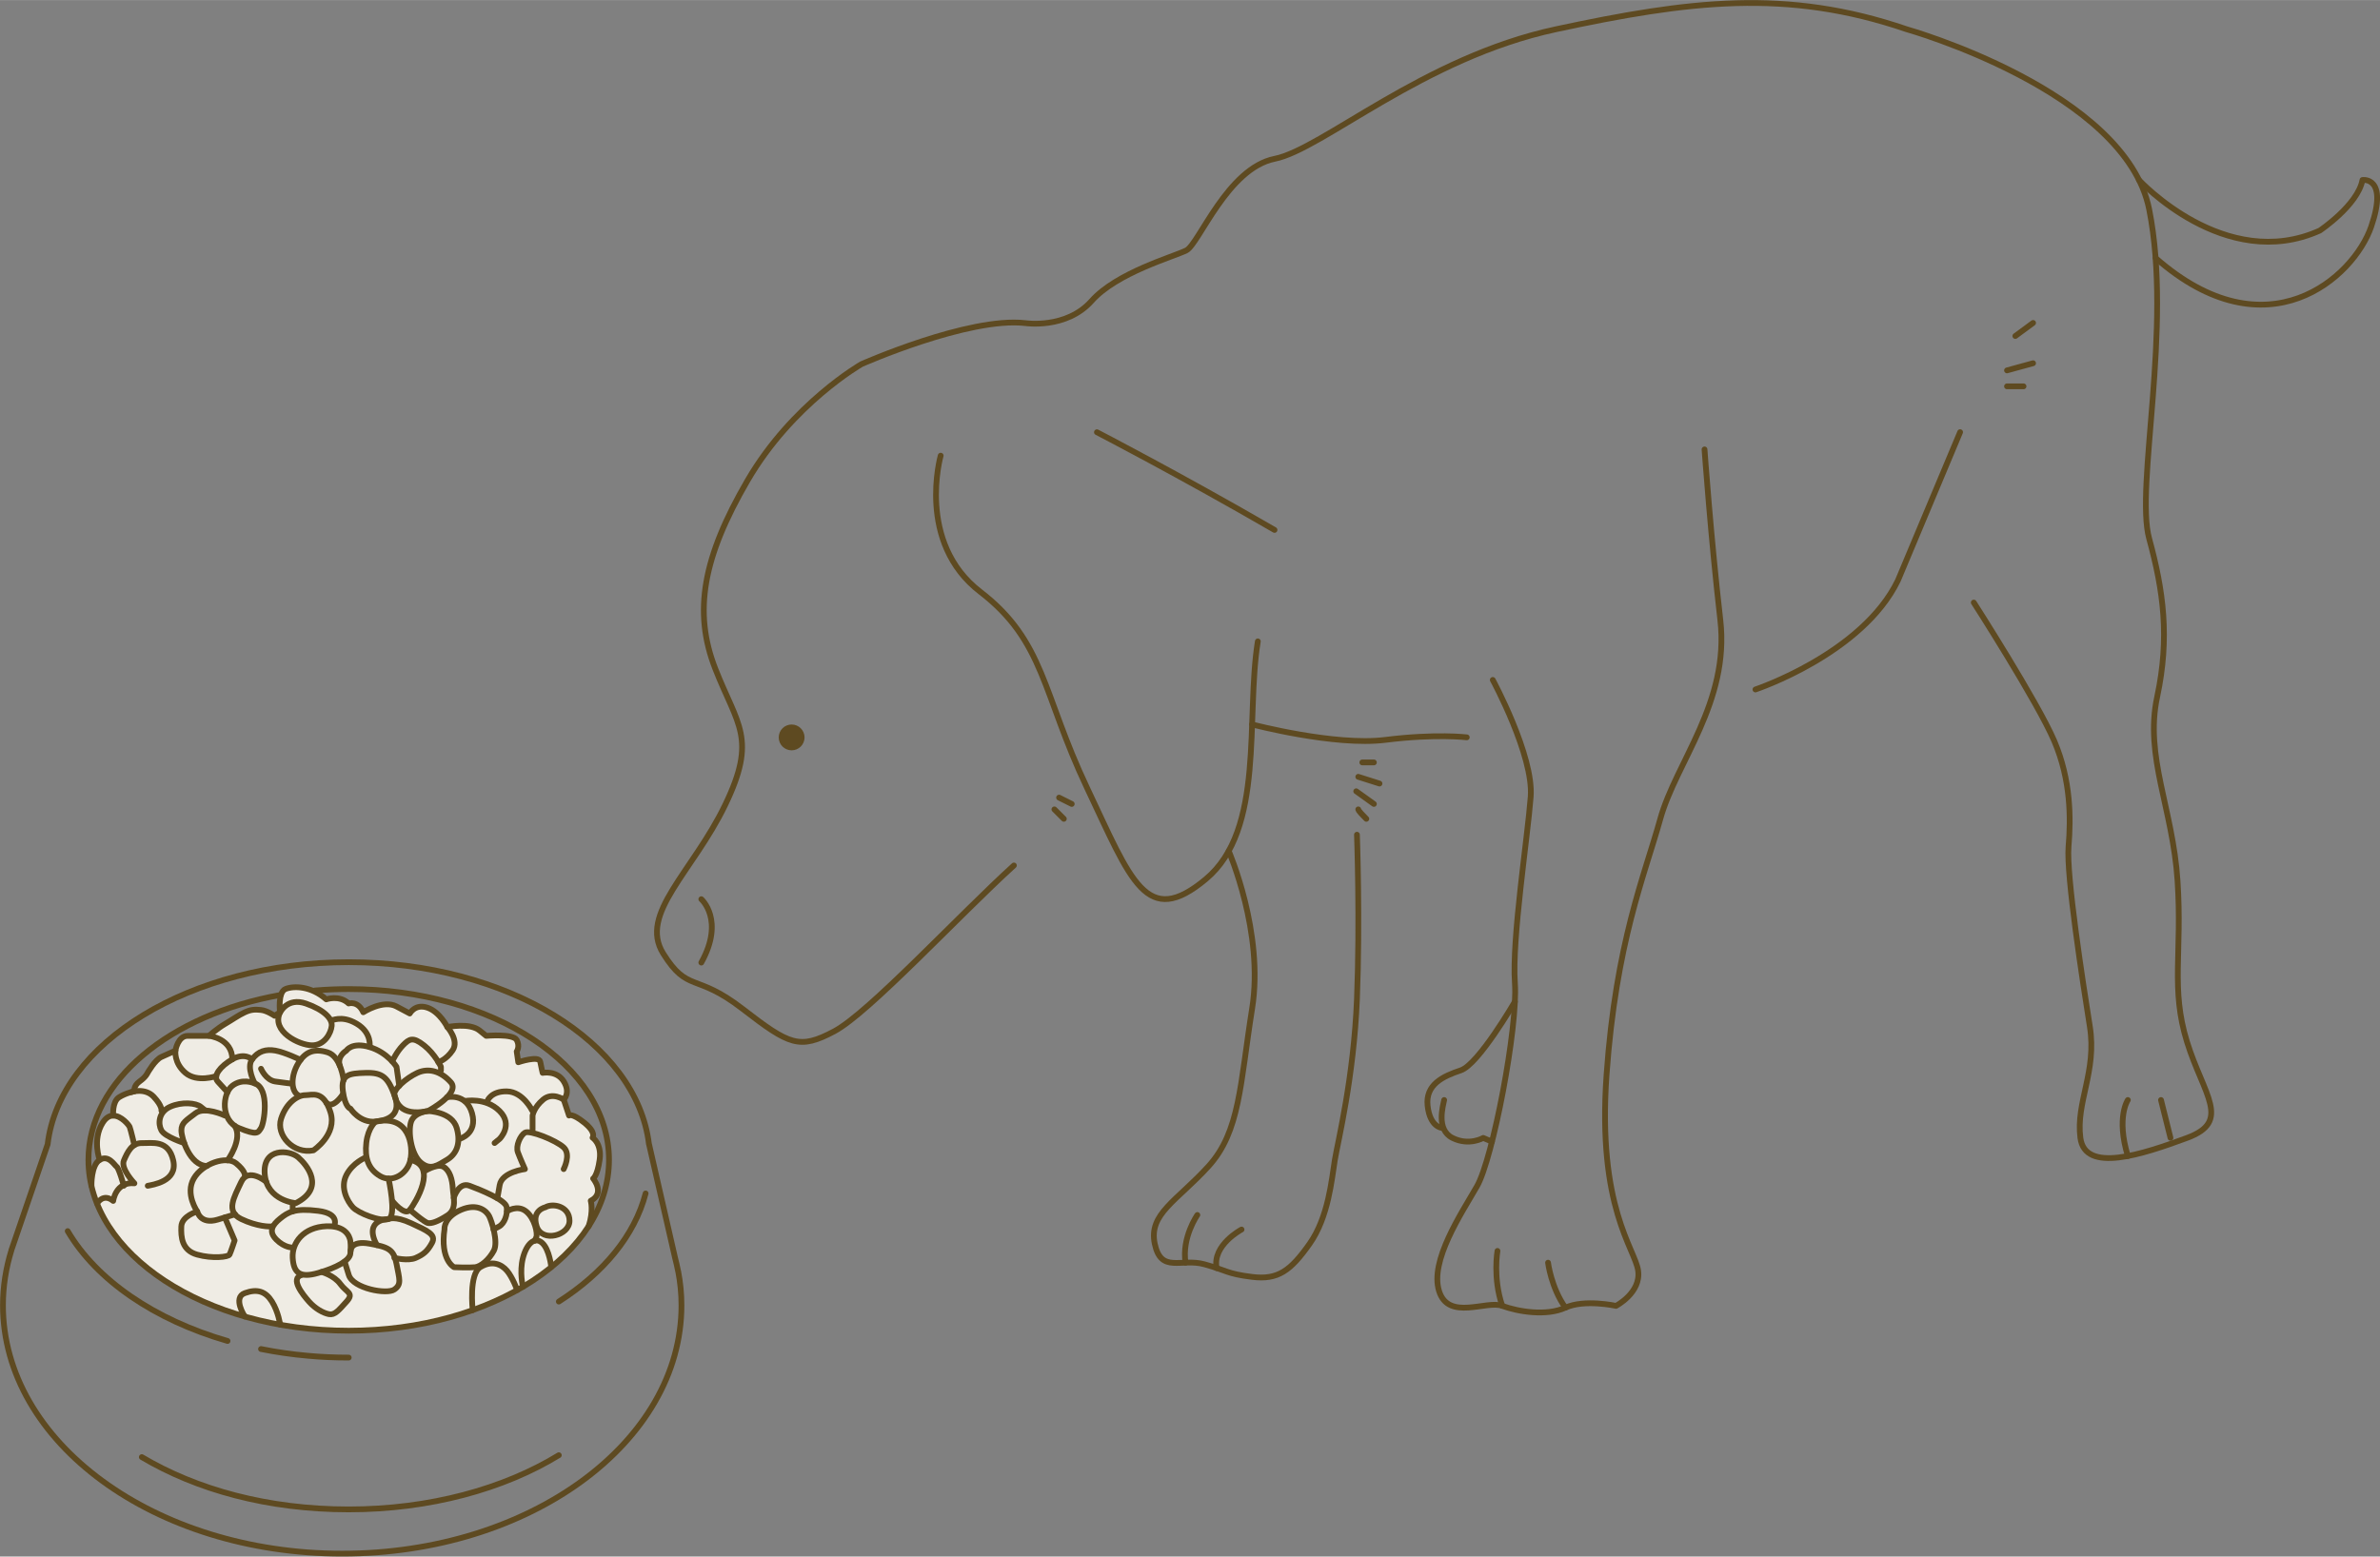 <?xml version="1.0" encoding="utf-8"?>
<svg xmlns="http://www.w3.org/2000/svg" data-name="レイヤー 2" width="102.06mm" height="66.77mm" viewBox="0 0 289.31 189.26"><rect x="0" y="0" width="289.31" height="189.26" fill="#808080" stroke="none"/><defs><style>.cls-1 {  fill: none;  stroke: #5e4a21;  stroke-linecap: round;  stroke-linejoin: round;  stroke-width: .7px;  }  .cls-2 {  fill: #efece4;  }  .cls-3 {  fill: #5e4a21;  }</style></defs><g data-name="レイヤー 1"><path class="cls-2" d="m11.03,143.78s.28-2.54,1.1-2.7c0,0-.89-2.92.88-5.11l.77-.28s-.19-2.02,1.19-2.48l1.38-.46s-.08-.55.64-1.21,1.65-2.06,1.65-2.06c0,0,.5-.69,1.2-1.01s1.29-.58,1.29-.58c0,0,.93-1.9,1.72-1.9h2.57s3.14-2.54,4.36-2.86,1.63-.46,2.88,0,.75.43.75.43l.66-.43s-.38-2.18.53-2.75,2.88-.57,5.09,1.18c0,0,1.47-.57,2.72.61,0,0,.5-.61,1.78.96,0,0,2.07-1.22,3.05-.97s2.59,1.11,2.59,1.11c0,0,.86-1.07,1.67-.82s1.33.18,2.9,2.46c0,0,2.93-.89,4.71,1.07,0,0,3.52-.14,3.71.5s0,1.4,0,1.4l.19,1.31s2.54-.73,2.67-.07.29,1.36.29,1.36c0,0,1.93.03,2.37.77s.7,1.7.2,2.48l.64,1.94s3.03.8,2.86,2.69c0,0,1.41,1.24.7,3.53l-.63,1.44s1.61,1.78-.29,2.7c0,0,.34,2.53-.93,4.08s-4.97,6.22-12.48,8.87c-7.51,2.65-13.8,3.23-18.36,2.79-4.56-.44-12.17-1.5-17.43-4.51s-10.85-7.86-11.57-13.5Z"/><path class="cls-1" d="m38.28,120.43c1.35-.11,2.72-.17,4.11-.17,17.47,0,31.64,9.3,31.64,20.77s-14.16,20.77-31.64,20.77-31.64-9.3-31.64-20.77c0-9.6,9.91-17.68,23.38-20.06"/><path class="cls-1" d="m67.93,176.94c-6.69,4.09-15.67,6.59-25.54,6.59s-18.5-2.41-25.15-6.36"/><path class="cls-1" d="m82.43,154.57h0s-.03-.15-.03-.15c-.1-.5-.21-.99-.34-1.48l-3.16-13.8h-.01c-1.48-12.39-17.24-22.15-36.49-22.15s-35.14,9.76-36.61,22.15h0l-4.03,11.77c-.08.23-.16.47-.24.7l-.14.4h.01c-.67,2.16-1.03,4.4-1.03,6.7,0,16.68,18.46,30.2,41.24,30.2s41.24-13.52,41.24-30.2c0-1.41-.14-2.79-.4-4.14Z"/><path class="cls-1" d="m27.66,163.05c-8.88-2.57-15.92-7.39-19.43-13.36"/><path class="cls-1" d="m42.39,165.07c-1.68,0-3.33-.07-4.94-.22-1.96-.17-3.87-.45-5.72-.82"/><path class="cls-1" d="m78.48,145.11c-1.33,5.12-5.13,9.68-10.55,13.15"/><path class="cls-1" d="m41.77,131.33s-.32-2.88-1.96-3.38-2.71-.07-3.57,1.36-.93,3.28,0,3.85"/><path class="cls-1" d="m42.6,134.8s1.14,1.78,3.07,1.57,3.07-1.07,2.28-3.21c-.79-2.14-1.43-2.77-3.5-2.71s-3.03.21-2.77,2.21.91,2.14.91,2.14Z"/><path class="cls-1" d="m38.1,139.87s2.93-1.93,2.07-4.64-2.21-2.07-3.07-2.07-2.28.86-2.93,2.86,1.5,4.35,3.93,3.85Z"/><path class="cls-1" d="m45.67,136.37s-.93.71-1.14,2.57.23,3.21,1.69,4.07,3.31-.25,3.67-1.98-.14-5.51-4.21-4.66Z"/><path class="cls-1" d="m52.02,135.09s4-2.14,2.78-3.5-2.71-1.77-4.07-1.14-2.97,2.04-2.78,2.71.57,2.64,4.07,1.93Z"/><path class="cls-1" d="m41.65,133.09s-1.16,1.82-1.97,1"/><path class="cls-1" d="m32.36,143.69s-2.18-1.82-3.04.03-1.93,3.57,0,4.5,3.53.96,3.74.88"/><path class="cls-1" d="m35.96,146.29s-3.5-.26-3.78-3.52,3-2.98,4.07-2.05,3.36,3.71-.29,5.57Z"/><path class="cls-1" d="m30.97,131.73c-.2-.07-1.53-.64-2.73.29s-1.48,4.21.8,5.14,2.31.57,2.69,0,1.09-4.78-.76-5.43Z"/><path class="cls-1" d="m52.02,135.09s2.93.07,3.5,2.07-.14,3.25-1.21,3.87-1.93,1.34-3.14.34-1.6-3.82-1.2-4.98,2.05-1.3,2.05-1.3Z"/><path class="cls-1" d="m40.66,149.11c-.13.04.86-1.53-1.99-1.88-2.85-.36-3.67.17-4.62.94s-1.45,1.56-.45,2.56,1.97.96,1.97.96"/><path class="cls-1" d="m42.59,150.93s-.12-1.94-2.91-1.83-4.21,2-4.1,3.84.88,2.48,3.1,1.84,3.82-1.5,3.91-2.36,0-1.5,0-1.5Z"/><line class="cls-1" x1="35.58" y1="146.29" x2="35.58" y2="147.29"/><path class="cls-1" d="m44.47,140.73s-1.59.62-2.37,2.16.14,3.19.79,3.9,3.32,1.79,4.34,1.43,0-4.92,0-4.92"/><path class="cls-1" d="m47.68,146.01s1.5,1.91,2.14,1.1,3.48-5.35.06-6.08"/><path class="cls-1" d="m11.12,144.17s-.07-2.48,1-3.14,1.78.62,2.07.84.86,2.3.86,2.3"/><path class="cls-1" d="m12.12,141.03s-.93-2.44.36-4.51c.4-.64.85-.87,1.28-.87.98,0,1.9,1.13,2,1.37.14.36.57,2.21.57,2.21"/><path class="cls-1" d="m13.76,135.64s-.14-1.68.71-2.22,1.86-.72,1.86-.72c0,0-.14-.66.64-1.21s.97-1.04.97-1.04c0,0,.89-1.57,1.67-1.93s1.71-.77,1.71-.77c0,0,.29-1.8,1.5-1.8h2.57s1.07-.93,1.93-1.43,1.65-1.07,2.43-1.43,1.24-.36,1.97-.29,1.66.71,1.66.71l.66-.43s-.31-2.46.69-2.84,3.07-.37,4.93,1.27c0,0,1.58-.57,2.72.5,0,0,1.14-.36,1.78,1.07,0,0,2.42-1.57,4.03-.71l1.62.86s.64-1.21,2.14-.71,2.43,2.36,2.43,2.36c0,0,2.71-.57,3.93.43l.79.64s3.28-.29,3.71.5,0,1.4,0,1.4l.19,1.31s2.52-.86,2.67-.07.29,1.36.29,1.36c0,0,1.71-.34,2.57,1.04s0,2.21,0,2.21l.64,1.94s.36-.34,1.86.87,1,1.82,1,1.82c0,0,1.14.71.86,2.69s-.79,2.28-.79,2.28c0,0,1.5,1.78-.29,2.7,0,0,.36,1.19-.25,3.09"/><path class="cls-1" d="m51.49,142.47s1.61-1.04,2.4-.61,1.09,1.57,1.15,2.64.56,2.5-.65,3.28-1.93,1-2.36.93-2.21-1.61-2.21-1.61"/><path class="cls-1" d="m42.63,152.07s-.02-1.27,2.3-.85,2.95.71,3.28,2.5.64,2.43-.27,3.07-5.03-.12-5.54-1.76l-.51-1.64"/><path class="cls-1" d="m29.76,142.89s.07-.52-1.07-1.45-4.07,0-5.14,1.87.43,4,.43,4c0,0,.38,1.62,2.49.98l2.1-.64"/><path class="cls-1" d="m68.52,133.7s-1.36-.96-2.5,0-1.28,1.94-1.28,1.94v1.8"/><path class="cls-1" d="m54.03,149.4s-.07-1.4,2-2.29,3.14.19,3.43.76,1.14,3.12.57,4.2-1.57,1.93-2.28,2.01-2.55,0-2.55,0c0,0-1.73-.86-1.16-4.68Z"/><path class="cls-1" d="m47.94,152.95s1.66.41,2.59,0,1.43-.8,1.98-1.82-.55-1.48-2.53-2.4-2.75-.51-2.75-.51c0,0-3.1,0-1.43,3.17"/><path class="cls-1" d="m27.33,135.64s-2.43-1.16-3.57-.28-1.71,1.16-1.71,2.09,1,4.28,3.11,4.32"/><path class="cls-1" d="m27.66,141.09s1.93-2.61.86-4.22"/><path class="cls-1" d="m11.8,146.33s.73-1.31,1.96-.31c0,0,.29-2.36,2.58-2.14,0,0-1.71-1.78-1.28-2.78s.96-2.14,2.19-2.11,3.23-.46,3.81,2.11-2.56,2.96-3.1,3.08"/><path class="cls-1" d="m68.52,142.15s.93-1.78,0-2.64-4.14-2.14-4.71-1.79-1.14,1.62-.86,2.38.86,2.05.86,2.05c0,0-2.79.34-3.07,1.94l-.28,1.6"/><path class="cls-1" d="m55.16,145.65s.58-1.97,1.9-1.48,4.39,1.72,4.53,2.6-.26,2-.93,2.36l-.67.36"/><path class="cls-1" d="m57.46,159.3s-.49-4.37.93-5.23,2.55-.36,3.23.43,1.25,2.36,1.25,2.36"/><path class="cls-1" d="m63.57,156.46s-.45-1.79,0-3.52,1.43-2.62,2.33-1.82,1.11,2.94,1.11,2.94"/><path class="cls-1" d="m39.1,154.66s1.51.41,2.27,1.46,1.71,1.09.76,2.14-1.43,1.67-2.14,1.53-1.67-.67-2.43-1.53-2.33-2.8-.9-3.23"/><path class="cls-1" d="m23.97,147.31s-1.88.54-1.93,1.82.05,2.9,1.93,3.42,3.78.29,3.93,0,.62-1.72.62-1.72l-1.19-2.8"/><path class="cls-1" d="m30.97,131.73s-1.06-1.93-.32-2.93,1.67-1.26,2.82-1.06,3.07,1.13,3.07,1.13"/><path class="cls-1" d="m31.73,129.95s.58,1.38,1.73,1.55,1.86.24,1.86.24"/><path class="cls-1" d="m48.53,132.03l-.33-2.32s-1.1-1.76-3.28-2.4-2.82.44-2.82.44c0,0-1.16.66-.8,1.82"/><path class="cls-1" d="m64.69,135.03s-1.11-2.29-3.07-2.33-2.38,1.17-2.38,1.17"/><path class="cls-1" d="m56.52,133.87s2.5-.49,4.21,1.22,0,3.39,0,3.39l-.61.5"/><path class="cls-1" d="m54.33,133.42s2.34-.58,3.05,1.94-1.53,3.12-1.53,3.12"/><path class="cls-1" d="m61.62,147.29s1.26-.86,2.33,0,1.43,2.72,1.24,3.15l-.19.42"/><path class="cls-1" d="m66.31,146.79s-1.73.34-1.07,2.34,3.99,1.1,3.99-.69-2.04-2.18-2.93-1.65Z"/><path class="cls-1" d="m22.39,138.98s-2.34-.75-2.77-1.54-.36-2.23,1.07-2.87,3.14-.46,3.71,0l.57.46"/><path class="cls-1" d="m30.65,128.8s-.93-.86-2.41,0-2.37,2.02-1.78,2.69,1.2,1.3,1.2,1.3"/><path class="cls-1" d="m47.68,129.05s.52-1.15,1.3-1.95,1.21-1.06,2.56,0,2.06,2.61,2.06,2.61v.45"/><path class="cls-1" d="m34.06,123.09s.87-1.86,3.13-1.07,3.21,1.86,3.13,2.71-.84,2.38-2.39,2.37-5.01-1.71-3.88-4.01Z"/><path class="cls-1" d="m54.38,124.88s1.45,1.61.65,2.81-1.75,1.45-1.75,1.45"/><path class="cls-1" d="m15.94,132.79s1.68-.58,2.75.57.93,1.67.93,1.67"/><path class="cls-1" d="m21.33,127.75s-.21,1.49,1.21,2.7,3.75.39,3.75.39"/><path class="cls-1" d="m25.4,125.95s2.83.29,2.84,2.86"/><path class="cls-1" d="m40.33,124.02c-.08.18,1.1-.68,3.01.44s1.59,2.84,1.59,2.84"/><path class="cls-1" d="m29.76,160.08s-1.52-2.3,0-2.85,2.52-.22,3.3,1.03,1,2.81,1,2.81"/><path class="cls-1" d="m123.25,105.23c-6.63,6.02-17.63,17.93-21.85,20.17s-5.42,1.68-11.14-2.74c-5.72-4.43-6.63-1.9-9.64-6.72s3.61-9.94,7.53-18.07,1.51-9.64-1.2-16.56-1.51-13.55,3.92-22.89,13.85-14.15,13.85-14.15c0,0,12.99-5.76,19.9-4.99,0,0,4.99.77,8.07-2.69,3.07-3.46,9.99-5.38,11.52-6.15s4.99-9.99,10.75-11.14c5.76-1.15,18.05-12.29,34.18-15.75,16.13-3.46,28.04-4.99,42.63,0,0,0,26.6,7.49,29.48,21.89,2.88,14.4-1.73,33.7,0,40.04s2.52,12.01.97,19.26c-1.55,7.25,1.91,13.58,2.48,22.37.58,8.79-.86,13.07,1.15,19.57,2.02,6.5,5.47,9.66,0,11.68-5.47,2.02-12.39,4.32-12.96,0s2.02-8.06,1.15-13.54-2.88-18.44-2.59-21.89.29-8.07-1.73-12.82-9.79-16.85-9.79-16.85"/><path class="cls-1" d="m114.35,55.4s-3.01,10.54,4.82,16.56c7.83,6.02,7.53,12.35,12.95,23.79,5.42,11.44,7.23,17.17,14.46,11.14s4.82-19.58,6.32-28.91"/><path class="cls-1" d="m152.2,88.08s10.05,2.65,16.2,1.88,9.9-.31,9.9-.31"/><path class="cls-1" d="m181.46,82.67s4.99,9.22,4.61,14.21-2.3,17.28-1.92,22.66c.38,5.38-2.69,21.36-4.61,24.7s-5.76,9.08-4.61,12.74,5.76,1.09,7.68,1.8,5.38,1.28,7.68.22,6.15-.22,6.15-.22c0,0,3.07-1.6,2.69-4.28s-4.99-7.68-3.84-23.81c1.15-16.13,4.61-24.2,6.53-31.11,1.92-6.91,8.45-14.21,7.3-24.2-1.15-9.99-1.92-20.74-1.92-20.74"/><path class="cls-1" d="m149.36,103.47s4.32,9.92,2.85,19.14-1.47,14.98-5.31,19.2-7.3,5.78-6.53,9.42,3.2,1.72,6.02,2.49c2.81.77,2.68,1.15,5.82,1.54s4.67-.75,6.98-4.02,2.69-7.88,3.07-10.19,2.3-9.99,2.69-19.59c.38-9.6,0-19.97,0-19.97"/><path class="cls-1" d="m165.11,98.41s-.17,0,.98,1.15"/><line class="cls-1" x1="164.86" y1="96.21" x2="167.01" y2="97.75"/><line class="cls-1" x1="165.11" y1="94.45" x2="167.69" y2="95.27"/><line class="cls-1" x1="165.6" y1="92.7" x2="167.01" y2="92.7"/><path class="cls-1" d="m182.03,152.1s-.58,3.27.58,6.67"/><path class="cls-1" d="m188.18,153.53s.38,3.06,2.11,5.47"/><path class="cls-1" d="m150.92,149.5s-3.57,1.88-3.03,4.69"/><path class="cls-1" d="m145.55,147.73s-1.91,2.72-1.44,5.8"/><path class="cls-1" d="m213.39,83.83s13-4.33,17.32-13.26l7.56-18.03"/><path class="cls-1" d="m258.66,133.75s-1.44,2.1,0,6.81"/><line class="cls-1" x1="262.69" y1="133.75" x2="263.84" y2="138.35"/><path class="cls-1" d="m184.15,121.79s-4.42,7.63-6.58,8.35-4.32,1.73-4.03,4.32c.29,2.59,1.73,2.68,1.73,2.68"/><path class="cls-1" d="m175.55,133.75c-.14.72-1.01,3.6,1.01,4.61s3.74,0,3.74,0l1.06.45"/><line class="cls-1" x1="243.97" y1="46.97" x2="245.98" y2="46.97"/><line class="cls-1" x1="243.97" y1="45.03" x2="247.14" y2="44.16"/><line class="cls-1" x1="244.98" y1="40.85" x2="247.14" y2="39.26"/><path class="cls-1" d="m260.01,21.88s10.46,11.34,21.98,6.15c0,0,4.61-3.08,5.19-6.15,0,0,3.17-.48,1.06,5.67s-12.65,15.71-26.2,3.82"/><path class="cls-1" d="m85.25,109.33s2.88,2.53,0,7.71"/><circle class="cls-3" cx="96.23" cy="89.66" r="1.57"/><line class="cls-1" x1="128.17" y1="98.41" x2="129.32" y2="99.56"/><line class="cls-1" x1="128.74" y1="96.98" x2="130.28" y2="97.75"/><path class="cls-1" d="m133.34,52.55s10.04,5.19,21.59,11.88"/></g></svg>
